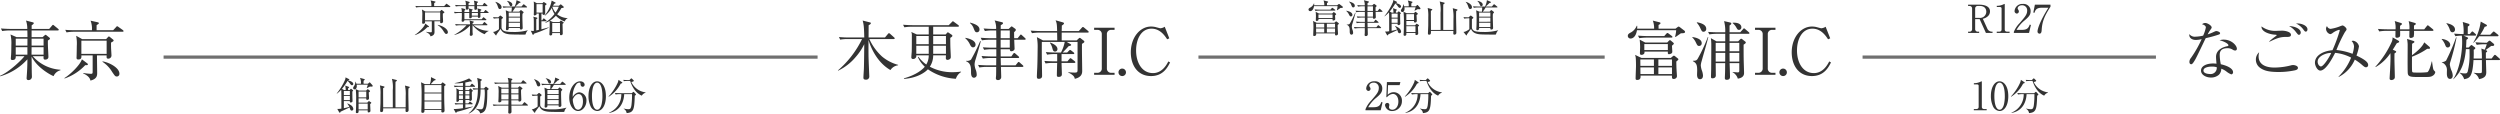 <svg xmlns="http://www.w3.org/2000/svg" width="775.46" height="35.244" viewBox="0 0 775.46 35.244">
  <g id="flow_car" transform="translate(-622.76 -460.788)">
    <path id="パス_9252" data-name="パス 9252" d="M14.28-5.78c-.04.64-.06,1.06.48,1.06.44,0,1.02-.2,1.02-.84,0-.18-.1-2.32-.12-2.6-.06-1.48-.06-2.06-.04-2.5.52-.32.64-.4.64-.58a.44.44,0,0,0-.2-.32l-.9-.72a.47.47,0,0,0-.28-.14.48.48,0,0,0-.24.14l-.66.58H10.56v-2.06h8.12c.12,0,.3-.04.3-.22,0-.1-.06-.18-.2-.3l-1.22-1c-.14-.12-.26-.22-.36-.22s-.18.1-.32.26l-.86,1H10.58v-1.12c.18-.12.66-.44.66-.66,0-.16-.16-.24-.34-.28l-2.08-.54a7.515,7.515,0,0,1,.4,2.6H4.12c-.3,0-1.6-.02-3.08-.14l.4.8a13.454,13.454,0,0,1,2.36-.18H9.24c.02.5.04,1.6.04,2.06H5.88l-1.86-.82a12.1,12.1,0,0,1,.26,3.26c0,1.08-.02,2.16-.06,2.82,0,.2-.1,1.18-.1,1.4,0,.24.08.44.5.44.9,0,1.04-.5,1.04-1.18H8.34C7.94-5.12,3.78-.92.76.3L.82.46A18.056,18.056,0,0,0,9.26-4.82c0,2.34-.12,4.06-.22,5.44-.02.22-.02.38-.02.44a.49.49,0,0,0,.52.56A1.032,1.032,0,0,0,10.66.64c0-.1-.02-.58-.02-.68-.04-.8-.06-4.74-.08-5.64C12.3-2.1,16.76.2,17.38.4a3.18,3.18,0,0,1,2.14-1.82v-.16a12.488,12.488,0,0,1-8.6-4.2Zm-3.74-.48c0-.36.02-2,.02-2.32h3.72v2.32Zm-4.9,0V-8.58H9.26v2.32Zm3.64-4.96L9.26-9.06H5.64v-2.16Zm1.28,2.16v-2.16h3.72v2.16ZM36-10.68c0-.1-.04-.16-.24-.32l-.94-.76a.467.467,0,0,0-.28-.14.409.409,0,0,0-.26.16l-.6.66H26.24l-1.86-1.04a12.2,12.2,0,0,1,.2,3.2c0,.72-.04,2.58-.06,3.18,0,.1-.02.36-.02.44,0,.3.1.54.54.54,1.04,0,1-.7.96-1.26h3.5v4.76c0,.82,0,.94-.6.94a16.155,16.155,0,0,1-2.32-.26l-.02.14c.36.16,2.08.92,2.24,2.22C30.9,1.3,30.9.12,30.9-.6c0-.78-.06-4.56-.06-5.42h3c-.04.72-.04,1,.52,1a.981.981,0,0,0,.98-.94c0-.3-.1-1.84-.12-2.2-.02-.92-.02-1.42-.02-1.84C35.84-10.36,36-10.42,36-10.68ZM33.84-6.5H26v-4.1h7.84Zm5.24-7.06a.472.472,0,0,0-.2-.32l-1.38-.98a1.054,1.054,0,0,0-.42-.22c-.1,0-.14.08-.3.26l-.92.98H30.72c0-.84,0-.94.02-1.6.5-.28.68-.38.68-.6,0-.16-.2-.22-.34-.26l-2.22-.5a7.146,7.146,0,0,1,.42,2.96h-5.2c-.3,0-1.72,0-3.08-.12l.4.8a12.339,12.339,0,0,1,2.34-.2H38.78C38.9-13.36,39.08-13.38,39.08-13.56ZM37.8-.36c0-1.84-3.16-3.48-5.22-3.82l-.04.14A9.52,9.52,0,0,1,35.56-.88C36.4.34,36.5.52,37.04.52A.816.816,0,0,0,37.8-.36Zm-9.78-2.9a.376.376,0,0,0-.2-.3L26.16-4.82C25.62-3.04,22.54-.1,20.74,1l.06.14A16.029,16.029,0,0,0,27.2-3C27.82-2.98,28.02-3,28.02-3.26Z" transform="translate(622 484)" fill="#333"/>
    <path id="パス_9251" data-name="パス 9251" d="M-34.04-11.1c.12,0,.32-.02.32-.22,0-.14-.1-.22-.2-.3l-1.2-1.08c-.1-.08-.26-.22-.38-.22s-.24.16-.32.24l-.92,1.1h-5.08c0-.6.02-3.26.02-3.8.46-.26.68-.4.68-.64,0-.18-.16-.22-.26-.24l-2.28-.58c.3,1.08.44,1.82.5,5.26h-4.78c-1.02,0-2.06-.06-3.08-.14l.4.8a13.821,13.821,0,0,1,2.36-.18h4.42a30.346,30.346,0,0,1-7.48,9.72l.04.1a16.23,16.23,0,0,0,5.42-4.2,17.528,17.528,0,0,0,2.7-4.04c-.06,5.86-.08,6.52-.12,7.76-.02.42-.14,2.2-.14,2.58,0,.28,0,.68.76.68A.962.962,0,0,0-41.6.44c0-.1-.24-5.46-.24-6.5-.02-2.18,0-3.66,0-4.78.02.04,1.6,6.38,6.8,9.36a3.314,3.314,0,0,1,2.38-1.48V-3.1a12.937,12.937,0,0,1-4.96-2.56,16.592,16.592,0,0,1-3.96-5.44ZM-13.14-.86V-1a20.58,20.58,0,0,1-2.56.18,14.593,14.593,0,0,1-7.12-1.7,6.364,6.364,0,0,0,1.04-3.52h3.96c0,.18-.04.72-.04.82,0,.34.16.58.5.58a1.222,1.222,0,0,0,.9-.4.9.9,0,0,0,.14-.56c0-.4-.1-2.38-.12-2.82-.04-1.62-.04-2.5-.04-3.06.14-.08.66-.34.66-.64a.5.5,0,0,0-.2-.3l-.92-.62a.593.593,0,0,0-.3-.14c-.1,0-.18.1-.28.22l-.4.44h-3.86v-2.4h7.68c.12,0,.3-.04.3-.22a.43.43,0,0,0-.2-.3l-1.3-.96c-.14-.1-.28-.22-.38-.22-.08,0-.2.14-.32.26l-.96.96H-28.04c-.18,0-1.68-.02-3.08-.14l.4.8a14.193,14.193,0,0,1,2.36-.18h5.2v2.4h-3.7l-1.72-.78a2.633,2.633,0,0,1,.18,1.22c0,1.22,0,3.88-.04,4.98-.02.24-.12,1.38-.12,1.64a.48.48,0,0,0,.54.54.954.954,0,0,0,1-1.12h3.86a5.51,5.51,0,0,1-.76,2.84,10.627,10.627,0,0,1-2.44-2.4l-.16.1a8.739,8.739,0,0,0,2.14,2.98c-.7.88-2.72,2.58-6.48,3.6l.04.18c4.12-.3,6.52-2.02,7.4-2.98a16.78,16.78,0,0,0,8.68,2.94A3.792,3.792,0,0,1-13.14-.86ZM-17.82-9.5h-3.96v-2.54h3.96Zm0,2.98h-3.96v-2.5h3.96ZM-23.16-9.5h-3.86v-2.54h3.86Zm0,2.98h-3.86v-2.5h3.86ZM6.9-11.1a.4.4,0,0,0-.18-.3l-.94-.86c-.1-.1-.26-.24-.36-.24s-.22.16-.32.28l-.68.86H3.34c-.02-.64-.02-1.22-.02-1.88.38-.3.54-.56.54-.68a.56.56,0,0,0-.3-.44l-.72-.52a.731.731,0,0,0-.28-.14c-.08,0-.16.08-.24.14l-.68.64H-.84c0-.14.02-.9.02-1.16.56-.32.7-.42.7-.64,0-.16-.16-.24-.4-.3l-2.2-.54a5.965,5.965,0,0,1,.46,2.64h-.8c-1.02,0-2.06-.06-3.08-.14l.4.8a12.342,12.342,0,0,1,2.36-.18h1.14c.02.82.04,1.86.04,2.4H-3.98c-.34,0-1.5-.02-3.06-.14l.38.8a14.242,14.242,0,0,1,2.36-.18h2.1v2.46H-3.3c-1.36,0-2.58-.08-3.08-.12l.4.78a15.8,15.8,0,0,1,2.36-.18H-2.2V-5.7H-3.7c-.32,0-1.48-.02-3.08-.14l.4.8a13.821,13.821,0,0,1,2.36-.18h1.8l-.02,2.28H-4.8c-.34,0-1.48-.02-3.06-.14l.4.8a14.172,14.172,0,0,1,2.34-.18h2.88c0,.62,0,1.62-.02,2.42,0,.4-.08.9-.08,1.1a.547.547,0,0,0,.6.56A.945.945,0,0,0-.68.58c0-.48-.08-2.6-.08-3.04H5.88c.12,0,.32-.02.32-.22,0-.12-.12-.22-.2-.3l-.9-.8C4.98-3.88,4.84-4,4.74-4c-.12,0-.2.1-.32.24l-.66.82H-.78L-.84-5.22H4.58c.1,0,.3-.02.3-.22,0-.12-.12-.22-.2-.3l-.94-.82a.682.682,0,0,0-.38-.22c-.12,0-.22.12-.32.26l-.58.82H-.84L-.86-7.94H2c0,.3.06.64.48.64a1.444,1.444,0,0,0,.84-.38.893.893,0,0,0,.14-.62c0-.08-.1-2.36-.1-2.58H6.6C6.72-10.88,6.9-10.9,6.9-11.1Zm-4.92-.26H-.86l.02-2.4H1.98Zm0,2.94H-.86v-2.46H1.98Zm-9.4-5.68c0-1.28-1.88-1.82-2.92-2.1l-.04.14a3.664,3.664,0,0,1,1.2,1.78c.36.82.46,1.08.98,1.08A.792.792,0,0,0-7.42-14.1ZM-8.64-9.36c0-1.48-2.56-2.02-3.18-2.12l-.02.12A5.641,5.641,0,0,1-10.32-9.3c.22.4.46.78.9.78A.784.784,0,0,0-8.64-9.36Zm1.62-1.04-.18-.08a55.291,55.291,0,0,1-2.84,5.76,1.946,1.946,0,0,1-1.54.36v.14c1.54.62,1.54,1.98,1.54,3.5,0,.56.08,1.62.92,1.62a.874.874,0,0,0,.84-.98,4.581,4.581,0,0,0-.24-1.34,5.166,5.166,0,0,1-.42-1.8A5.388,5.388,0,0,1-8.6-4.86C-7.82-7.48-7.54-8.4-7.02-10.4Zm33.48-2.9a.525.525,0,0,0-.2-.32l-1.2-1c-.16-.12-.28-.22-.4-.22s-.2.1-.36.26l-.9,1H18.08c.02-.58.04-1.26.04-1.7.28-.18.68-.44.68-.68,0-.14-.12-.24-.44-.34l-2.18-.62c.4.88.44,1.4.48,3.34H11.54c-.18,0-1.68-.02-3.08-.14l.4.8a14.323,14.323,0,0,1,2.36-.18h5.44c.02.94.04,2.36.04,2.42H12.28l-1.9-1.02a16.554,16.554,0,0,1,.24,3.42c0,.12-.02,3.66-.12,6.04-.02.4-.12,2.38-.12,2.82,0,.4.14.66.54.66.22,0,1.08-.02,1.08-.88,0-.74-.08-4.44-.08-5.28-.02-2.7,0-4.92,0-5.28h7.1a11.872,11.872,0,0,1-1.16,3.28H16.24c-.34,0-1.74-.02-3.08-.14l.4.8a14.124,14.124,0,0,1,2.34-.18h.78v2.26h-.92c-.28,0-1.7-.02-3.06-.14l.38.8a14.242,14.242,0,0,1,2.36-.18h1.24c-.02.54-.1,3.2-.1,3.8,0,.3.08.54.52.54,1.04,0,1.04-.58,1.04-.94,0-.5-.1-2.86-.1-3.4h3.98c.2,0,.3-.08.3-.2a.467.467,0,0,0-.2-.32l-.92-.72c-.18-.14-.28-.22-.38-.22-.12,0-.2.08-.34.24l-.62.74H18.04V-6.44h3.64c.18,0,.3-.04.3-.2a.467.467,0,0,0-.2-.32l-.72-.56a.7.7,0,0,0-.38-.2c-.1,0-.22.1-.36.24l-.54.56h-1.4c.36-.34,1.46-1.52,1.86-1.98.48-.08.78-.18.78-.36,0-.12-.1-.22-.24-.3l-1.14-.64H23v8.64c0,.72-.14.86-.86.86a15.37,15.37,0,0,1-2-.12l-.02.14a4.448,4.448,0,0,1,1.5.92,1.631,1.631,0,0,1,.52,1c2.3-.54,2.3-1.86,2.3-2.54,0-1.18-.12-7-.06-8.32.34-.18.74-.44.74-.64a.549.549,0,0,0-.26-.38l-.8-.62c-.18-.14-.28-.2-.38-.2-.12,0-.2.06-.34.2l-.62.58H18.08V-13.1h8.08C26.34-13.1,26.46-13.16,26.46-13.3ZM16.76-8c0-1.02-1.34-1.68-2.26-2.02l-.08.1A4.914,4.914,0,0,1,15.2-8.2c.16.6.3.98.82.98A.736.736,0,0,0,16.76-8Zm17.72-6.6H28.14v.66h.94a1.289,1.289,0,0,1,1.44,1.38V-2.02A1.3,1.3,0,0,1,29.08-.64h-.94V0h6.34V-.64h-.96A1.283,1.283,0,0,1,32.1-2.02V-12.56a1.282,1.282,0,0,1,1.42-1.38h.96ZM36.86-1.94A1.148,1.148,0,0,0,35.7-.78,1.148,1.148,0,0,0,36.86.38,1.148,1.148,0,0,0,38.02-.78,1.174,1.174,0,0,0,36.86-1.94Zm14.6-9.38-1.42-3.6a2.864,2.864,0,0,1-1.34.48c-.12,0-1.06-.26-1.22-.3a5.865,5.865,0,0,0-1.68-.24c-3.38,0-6.28,3.32-6.28,8,0,3.94,2.06,7.36,6.28,7.36,3.72,0,5.12-2.68,5.9-4.22l-.54-.32C50.64-3.14,49.24-.54,46.4-.54c-3.36,0-5.24-3.16-5.24-7.04,0-3.48,1.58-6.74,4.78-6.74,2.68,0,4.12,2.18,4.86,3.3Z" transform="translate(934 484)" fill="#333"/>
    <path id="パス_9250" data-name="パス 9250" d="M-15.64-4.8a.342.342,0,0,0-.14-.26l-.8-.64c-.22-.18-.34-.24-.44-.24s-.2.06-.4.22l-.56.48h-9.1l-2-.96a3.539,3.539,0,0,1,.22.88c.08,1.04.08,2.02.08,2.56S-28.9.48-28.9,1.1c0,.36.1.48.52.48,1.14,0,1.04-.98,1-1.34h9.76c-.02.68-.02,1.04.54,1.04a1.069,1.069,0,0,0,.8-.34.832.832,0,0,0,.2-.62c0-.08-.1-1.52-.14-2.28-.02-.26-.04-1.74-.06-2.14a4.591,4.591,0,0,1,.44-.4C-15.7-4.62-15.64-4.7-15.64-4.8Zm-1.98,2.02h-4.22V-4.76h4.22Zm0,2.54h-4.22V-2.3h4.22Zm-5.6-2.54h-4.2l-.02-1.98h4.22Zm0,2.54H-27.4l-.02-2.06h4.2Zm6.18-9.44c0-.12-.1-.22-.2-.32l-.66-.56c-.16-.14-.26-.2-.36-.2-.08,0-.18.06-.34.22l-.5.52h-6.82l-1.72-.9a19.038,19.038,0,0,1,.14,2.4c0,.24-.06,1.48-.06,1.76s.04.56.46.56a1.042,1.042,0,0,0,.84-.36.864.864,0,0,0,.1-.64h7.26c-.02.56-.02.8.36.8a1.706,1.706,0,0,0,.78-.26c.16-.1.24-.24.24-.6,0-.26-.1-1.5-.1-1.78C-17.22-9.38-17.04-9.54-17.04-9.68Zm-1.86,2h-7.3V-9.54h7.3Zm5.34-5.66a.611.611,0,0,0-.26-.4l-1.3-1c-.2-.14-.3-.22-.42-.22s-.22.06-.4.2l-.58.44h-5.26v-1.14c.42-.24.6-.38.6-.56,0-.16-.14-.24-.32-.28l-2.06-.52a6.738,6.738,0,0,1,.4,2.5h-5.26a6.466,6.466,0,0,0,.02-.88h-.16a4.151,4.151,0,0,1-1.64,1.96c-.74.4-1.12.6-1.12,1.2a.833.833,0,0,0,.88.78c.14,0,1.54,0,1.96-2.58h12.16a9.106,9.106,0,0,1-.34,2l.16.1c.24-.16,1.4-.98,1.66-1.16C-13.86-12.88-13.56-13-13.56-13.34Zm-3.92,1.6a.387.387,0,0,0-.2-.32l-.96-.72a.817.817,0,0,0-.4-.2c-.1,0-.22.1-.34.24l-.64.72H-25.1c-.28,0-1.7-.02-3.06-.14l.4.8a13.887,13.887,0,0,1,2.34-.18h7.64C-17.58-11.54-17.48-11.6-17.48-11.74ZM.24-13.2v-2.1c.52-.36.54-.5.54-.6,0-.14-.04-.26-.46-.36l-1.78-.4A11.649,11.649,0,0,1-1.1-13.2H-3.34c-.08,0-1.56,0-3.08-.12l.4.78a14.124,14.124,0,0,1,2.34-.18H-1.1v2.32H-3.84l-1.72-.98a14.352,14.352,0,0,1,.14,2.12c0,.08-.02,5.8-.04,7.36,0,.34-.06,2.06-.06,2.46,0,.3.04.52.44.52.14,0,1.06,0,1.06-.9,0-.46-.04-3.24-.04-3.8h2.94C-1.14-1.24-1.14-.98-1.18-.1c0,.14-.04.92-.04,1.08,0,.18,0,.56.58.56C.38,1.54.38.88.38.54c0-.6-.1-3.5-.12-4.16h3v2.28c0,.42-.08.58-.48.58-.24,0-1.12-.08-1.58-.12L1.18-.8A3.3,3.3,0,0,1,2.8,1.18C3.4,1.1,4.74.8,4.74-.54c0-.64-.12-3.8-.12-4.52-.02-1.2-.02-1.42-.02-4.3.36-.24.68-.44.68-.66a.467.467,0,0,0-.2-.32l-.92-.72a.515.515,0,0,0-.32-.14c-.12,0-.22.1-.34.22l-.58.58H.24v-2.32H6.1c.14,0,.3-.02.3-.2,0-.14-.08-.2-.2-.32L5.08-14.2c-.1-.08-.22-.22-.36-.22-.12,0-.2.16-.3.26l-.86.96ZM3.26-9.92V-7.3H.24V-9.92Zm0,3.1V-4.1h-3c0-.64-.02-.84-.02-2.72ZM-4.06-4.1V-6.82H-1.1c0,.44,0,2.54-.02,2.72Zm0-3.2V-9.92H-1.1V-7.3Zm-5.88-8.88a6.114,6.114,0,0,1,1.1,1.68c.44.92.56,1.14,1.02,1.14A.846.846,0,0,0-7-14.3c0-1.48-2.26-1.9-2.86-2Zm-1.4,4.56a3.764,3.764,0,0,1,.38.4,5.259,5.259,0,0,1,.74,1.16c.4.82.52,1.1,1,1.1a.8.8,0,0,0,.82-.88c0-1.32-2-1.78-2.92-1.88ZM1.2-16.04a4.6,4.6,0,0,1,1.06,1.22c.38.68.5.88.9.88a.751.751,0,0,0,.74-.84c0-.8-.84-1.5-2.68-1.38Zm-7.7,4.32A48.332,48.332,0,0,1-9.66-4.96c-.34.52-.62.6-1.46.6v.14c1.18.58,1.32,1.36,1.32,2.94,0,.16-.04.98-.04,1.16,0,.32,0,1.48.92,1.48.6,0,.92-.46.92-1.12a5.207,5.207,0,0,0-.38-1.68,6.185,6.185,0,0,1-.3-1.5A5.459,5.459,0,0,1-8.4-4.3c.54-2.06,1.56-5.32,2.04-7.4ZM14.48-14.6H8.14v.66h.94a1.289,1.289,0,0,1,1.44,1.38V-2.02A1.3,1.3,0,0,1,9.08-.64H8.14V0h6.34V-.64h-.96A1.283,1.283,0,0,1,12.1-2.02V-12.56a1.282,1.282,0,0,1,1.42-1.38h.96ZM16.86-1.94A1.148,1.148,0,0,0,15.7-.78,1.148,1.148,0,0,0,16.86.38,1.148,1.148,0,0,0,18.02-.78,1.174,1.174,0,0,0,16.86-1.94Zm14.6-9.38-1.42-3.6a2.864,2.864,0,0,1-1.34.48c-.12,0-1.06-.26-1.22-.3a5.865,5.865,0,0,0-1.68-.24c-3.38,0-6.28,3.32-6.28,8,0,3.94,2.06,7.36,6.28,7.36,3.72,0,5.12-2.68,5.9-4.22l-.54-.32C30.64-3.14,29.24-.54,26.4-.54c-3.36,0-5.24-3.16-5.24-7.04,0-3.48,1.58-6.74,4.78-6.74,2.68,0,4.12,2.18,4.86,3.3Z" transform="translate(1159 484)" fill="#333"/>
    <path id="パス_9249" data-name="パス 9249" d="M-87.6-12.92c0-.38-.88-.66-1.14-.66-.24,0-.34.06-1.22.46-.42.2-1.1.44-1.5.58a9.574,9.574,0,0,1,.74-1.26c.5-.72.5-.72.5-.92,0-.52-1.22-1.36-2-1.36a1.393,1.393,0,0,0-.98.4c1.06.28,1.18.76,1.18.98a10.758,10.758,0,0,1-.84,2.54,11.12,11.12,0,0,1-2.34.32,2.1,2.1,0,0,1-1.94-.8c-.16,1.2.84,1.82,2.02,1.82a7.528,7.528,0,0,0,1.8-.26,34.387,34.387,0,0,1-3.32,5.84,1.955,1.955,0,0,0-.48,1.2c0,.68.42.76.56.76.4,0,.82-.74,1.28-1.52.52-.9,2.7-5.54,3.22-6.58a36.478,36.478,0,0,0,4.14-1.14A.475.475,0,0,0-87.6-12.92Zm5.2,4.8c0-.94-1.6-2.8-4.08-2.8a3.782,3.782,0,0,0-1.28.2c2.02.52,2.74,1.26,2.74,1.52,0,.24-.18.28-.34.32-1.38.26-3.5,1.12-3.5,3.32,0,.46.08,1.4.14,2.1-.3-.02-.6-.06-1.04-.06-1.94,0-3.76.72-3.76,2.22,0,1.24,1.44,2.14,3.1,2.14A3.657,3.657,0,0,0-88,0a2.577,2.577,0,0,0,.76-1.9,5.529,5.529,0,0,1,1.56.84,5.962,5.962,0,0,0,1.54.92.621.621,0,0,0,.56-.66c0-1.3-2.2-2.14-3.8-2.48a15.363,15.363,0,0,1-.34-2.9c0-.94.3-2.08,2.4-2.08a2.872,2.872,0,0,1,1.7.5,1.4,1.4,0,0,0,.7.22A.512.512,0,0,0-82.4-8.12Zm-6.24,5.76A1.906,1.906,0,0,1-90.8-.26c-.68,0-1.96-.22-1.96-1.06,0-1.08,1.86-1.24,2.62-1.24A4.771,4.771,0,0,1-88.64-2.36ZM-60.5-14.1c0-1.18-1.96-1.98-3.56-1.82a5.656,5.656,0,0,1,2.1,1.62c.62.82.68.9.94.9C-60.7-13.4-60.5-13.74-60.5-14.1Zm-2.08.98c0-.92-1.3-1.88-3.64-2.02a6.393,6.393,0,0,1,2.2,1.94c.62.76.62.78.9.78C-62.76-12.42-62.58-12.84-62.58-13.12Zm-3.04.72c0-1-1.96-1.3-2.72-1.3-.22,0-1.26.04-1.5.04a7.14,7.14,0,0,1-4.92-1.36c-.1,1.76,2.76,2.52,4.38,2.58.22,0,.36.08.36.16a6.961,6.961,0,0,1-.72.58,16.14,16.14,0,0,0-1.62,1.34l.04.12c3.04-1.52,3.98-1.52,5.56-1.52C-66.36-11.76-65.62-11.78-65.62-12.4Zm2.16,10.24c0-.7-1.16-.88-1.52-.88a2.7,2.7,0,0,0-.7.12,20.887,20.887,0,0,1-5.04.66c-.86,0-4.94,0-4.94-3.5A4.674,4.674,0,0,1-75.48-7,2.982,2.982,0,0,0-76.5-4.68a3.079,3.079,0,0,0,1.3,2.5c1.06.78,2.46,1.3,5.68,1.3a24.316,24.316,0,0,0,5.14-.52C-63.8-1.54-63.46-1.74-63.46-2.16Zm21.78-.94c0-1.08-1.98-2.08-3.62-2.88a14.757,14.757,0,0,0,.78-2.88,2.222,2.222,0,0,0-1.8-1.72,1.393,1.393,0,0,0-.5.1,2.5,2.5,0,0,1,.76,1.68,9.273,9.273,0,0,1-.46,2.28,19.562,19.562,0,0,0-5-1.18,43.008,43.008,0,0,1,2.64-5.56c.46-.62.5-.66.5-.88,0-.46-.9-1.18-1.26-1.18a7.205,7.205,0,0,0-.9.32,13.414,13.414,0,0,1-2.76.74,1.245,1.245,0,0,1-1.14-.86,1.324,1.324,0,0,0-.3.84,1.758,1.758,0,0,0,1.3,1.66,1.52,1.52,0,0,0,.72-.34,5.97,5.97,0,0,1,2.02-1,.2.2,0,0,1,.22.2,47.867,47.867,0,0,1-2.26,6.12c-2.58.2-5.44,1.46-5.44,3.9,0,.82.7,2.42,1.66,2.42,1.82,0,3.94-4.22,4.6-5.5a13.794,13.794,0,0,1,4.96,1.48A17.592,17.592,0,0,1-50.88.58l.06.08a10.763,10.763,0,0,0,5-5.38,16.066,16.066,0,0,1,2.38,1.76c.56.48.82.62,1.08.62A.679.679,0,0,0-41.68-3.1ZM-53.14-6.78c-.58,1.38-2.4,4.18-3.18,4.18-.44,0-1.02-.62-1.02-1.5C-57.34-5.94-54.32-6.9-53.14-6.78Zm31.72-7.06c0-.14-.12-.24-.2-.32l-1.2-.98c-.22-.18-.28-.22-.36-.22-.12,0-.18.1-.32.26l-.78.98h-3.18V-15.3c.5-.26.56-.36.56-.5,0-.22-.18-.26-.36-.32l-1.86-.54a7.32,7.32,0,0,1,.24,2.54h-2.9V-15.2c.52-.38.58-.42.58-.6s-.2-.24-.36-.3l-1.88-.58a7.064,7.064,0,0,1,.26,2.56h-2.38c-.38,0-1.76-.02-3.08-.12l.4.78a14.193,14.193,0,0,1,2.36-.18h2.68c0,.96-.02,1.38-.02,1.66,0,.2,0,.48.52.48a1.289,1.289,0,0,0,.82-.34c.14-.2.14-.36.12-1.8h2.88c0,.32-.04,1.74-.02,1.84a.4.4,0,0,0,.42.36,1.424,1.424,0,0,0,.92-.36,6.626,6.626,0,0,0,.1-1.84h5.72C-21.6-13.64-21.42-13.66-21.42-13.84ZM-20.86-.8a.317.317,0,0,0-.1-.24c-.04-.06-.34-.36-.38-.44-.16-.24-.24-.6-.52-2.66h-.1c-.18.8-.72,2.98-1.36,3.32a21.727,21.727,0,0,1-2.9.12c-1.68,0-1.74,0-1.82-.42s-.04-3.92-.04-4.5a21.99,21.99,0,0,0,4.72-2.46c.68.02.86.04.86-.24a.468.468,0,0,0-.16-.36l-1.62-1.4c-.42,1.04-1.58,2.38-3.8,4,0-.5.02-3,.04-3.56.68-.4.7-.42.7-.58,0-.18-.1-.24-.44-.34l-1.84-.58a10.487,10.487,0,0,1,.2,1.8c0,.3-.02,4.38-.02,5.2,0,.66,0,3.26.06,3.72.16,1.1,1.1,1.1,4.16,1.1,2.58,0,2.96,0,3.6-.42A1.569,1.569,0,0,0-20.86-.8Zm-11.2-9.5c0-.12-.1-.22-.32-.34l-1.72-.98a3.29,3.29,0,0,1-.26,1.38A29.331,29.331,0,0,1-39.44-2.5l.08.1a13.687,13.687,0,0,0,4.58-4.32c.04.72.04.88.04,1.36,0,1.3-.1,3.12-.14,4.04-.02.24-.14,2.34-.14,2.36,0,.22,0,.58.6.58.14,0,1.02-.1,1.02-.92,0-.86-.12-4.64-.12-5.42,0-.82,0-1.34.02-1.92.46-.32.52-.36.52-.5,0-.16-.14-.24-.36-.34l-.7-.32c.4-.6.74-1.18,1.24-2C-32.14-10.06-32.06-10.08-32.06-10.3Zm19.98-1.86H-8.5c.14,0,.3-.04.3-.22,0-.12-.08-.2-.18-.3L-9-13.24c-.14-.12-.24-.22-.36-.22-.1,0-.22.14-.32.26l-.46.56h-.64c0-1.7,0-1.88.02-2.38.3-.1.52-.28.52-.52,0-.12-.18-.26-.34-.32l-1.76-.54a14.18,14.18,0,0,1,.26,3.76c-.1,0-1.52-.02-2.94-.14l.4.8a12.089,12.089,0,0,1,2-.18,17.7,17.7,0,0,1,.1,2.02c0,3.98-1.08,9.02-2.78,11.46l.04.06c2.42-2.24,3.56-5.08,3.9-9.36h1.12c.02.34.02.94.02,1.34A21.938,21.938,0,0,1-10.8-1c-.2.54-.46.56-.88.56A5.416,5.416,0,0,1-13.3-.68l-.02.08A3.642,3.642,0,0,1-11.9,1.36C-10.26,1.02-9.32.82-9-4.58h2.6c0,.56.04,3.52-.02,3.78s-.4.28-.82.28A16.628,16.628,0,0,1-8.9-.64v.1A2.94,2.94,0,0,1-7.28,1.34C-5.14.94-5.04-.02-5.04-.9c0-.28-.1-3.24-.1-3.68h4.06c.12,0,.3-.02.3-.22a.43.43,0,0,0-.2-.3L-2-6a.658.658,0,0,0-.36-.2c-.1,0-.24.14-.32.24l-.7.9H-5.16V-6.88c.3-.22.4-.3.4-.46,0-.12-.18-.24-.52-.34.6-.42,1.4-.98,1.76-1.28.48.02.94.02.94-.36a.389.389,0,0,0-.16-.32l-.94-.78a.7.7,0,0,0-.34-.18.585.585,0,0,0-.32.18l-.5.46h-.48c-.6,0-1.84-.04-3.08-.14l.4.8a13.887,13.887,0,0,1,2.34-.18h.78a12.464,12.464,0,0,1-.66,1.7l-1.02-.38a19.557,19.557,0,0,1,.16,3.1H-8.96c.04-.88.06-1.64.02-2.7.3-.18.5-.34.5-.5,0-.12-.04-.2-.22-.32l-.62-.46a.685.685,0,0,0-.34-.2.474.474,0,0,0-.3.18l-.6.6h-.8c.04-.54.08-1.2.12-2.4.38-.26.52-.38.52-.52,0-.16-.16-.22-.32-.3Zm5.16-.28a15.473,15.473,0,0,0,1.4-2.48c.4-.04.68-.16.68-.38,0-.1-.04-.18-.18-.26l-1.74-.96A16.2,16.2,0,0,1-9.08-10l.08.06a14.75,14.75,0,0,0,1.76-2.02h5.7c.14,0,.3-.04.3-.22a.43.43,0,0,0-.2-.3l-.94-.76c-.1-.08-.24-.2-.34-.2s-.22.12-.34.24l-.74.76Zm-10.5-3.52a5.692,5.692,0,0,1,.98,1.68c.26.74.4,1.08.94,1.08a.787.787,0,0,0,.76-.86c0-1.38-1.96-1.82-2.64-1.98Zm-1.46,4.9a5.813,5.813,0,0,1,1,1.54c.26.68.4,1.04.9,1.04a.8.8,0,0,0,.76-.8c0-1.26-1.82-1.82-2.64-1.86Zm4.48-.56a60.367,60.367,0,0,1-3.1,7.2,2.01,2.01,0,0,1-1.32.46v.1A2.5,2.5,0,0,1-17.24-1.4c0,.12-.02.76-.02.92,0,.42,0,1.74.98,1.74.42,0,.84-.28.84-1.06a4.455,4.455,0,0,0-.46-1.68,7.831,7.831,0,0,1-.44-1.7,3.036,3.036,0,0,1,.12-.72,65.207,65.207,0,0,0,1.96-7.7Z" transform="translate(1399 484)" fill="#333"/>
    <path id="パス_9248" data-name="パス 9248" d="M-12.762-8.76v.4h.372a.774.774,0,0,1,.864.828v6.324a.779.779,0,0,1-.864.828h-.372V0h3.42V-.384h-.384a.776.776,0,0,1-.852-.828V-4.284h1.392L-7.242,0H-5.19V-.384h-.2a1.556,1.556,0,0,1-1.44-1.008l-1.368-3a3.361,3.361,0,0,0,1.428-.672,2.024,2.024,0,0,0,.792-1.608c0-1.668-1.836-2.088-3.312-2.088Zm2.184,1.224a.77.77,0,0,1,.852-.828h.588c1.572,0,2.016.972,2.016,1.8a1.941,1.941,0,0,1-2.172,1.9h-1.284ZM-3.882,0H.1V-.384h-.66c-.588,0-.84-.216-.84-.732v-7.7c0-.1-.024-.168-.132-.168-.048,0-.084.024-.168.072a4.622,4.622,0,0,1-1.956.5H-3.87v.372h.912c.228,0,.576.06.576.432v6.492c0,.492-.216.732-.84.732h-.66Zm10.6-2.46-.36-.132C5.994-1.6,5.6-.948,3.918-.948H2.262A10.417,10.417,0,0,1,4.854-3.96c1.08-.924,1.776-1.584,1.776-2.8a2.19,2.19,0,0,0-2.4-2.232A2.4,2.4,0,0,0,1.65-6.84.758.758,0,0,0,2.334-6a.666.666,0,0,0,.648-.672,1.034,1.034,0,0,0-.252-.6.663.663,0,0,1-.12-.372c0-.432.5-.936,1.344-.936a1.542,1.542,0,0,1,1.6,1.644c0,1.2-.6,1.884-2.364,3.924A8.128,8.128,0,0,0,1.422-.324V0H6.138ZM7.95-8.76,7.458-6.324l.36.084c.264-.768.528-1.572,2.268-1.572h2.052C9.606-3.8,8.766-1.284,8.766-.432a.634.634,0,0,0,.612.66c.612,0,.648-.756.672-1.068.156-2.676.828-4.344,2.736-7.284V-8.76Z" transform="translate(1246 471)" fill="#333"/>
    <path id="パス_9247" data-name="パス 9247" d="M-19.944-2.88a.205.205,0,0,0-.084-.156l-.48-.384c-.132-.108-.2-.144-.264-.144s-.12.036-.24.132l-.336.288h-5.46l-1.2-.576a2.123,2.123,0,0,1,.132.528c.048.624.048,1.212.048,1.536S-27.9.288-27.9.66c0,.216.06.288.312.288.684,0,.624-.588.6-.8h5.856c-.012.408-.012.624.324.624a.642.642,0,0,0,.48-.2.5.5,0,0,0,.12-.372c0-.048-.06-.912-.084-1.368-.012-.156-.024-1.044-.036-1.284a2.755,2.755,0,0,1,.264-.24C-19.98-2.772-19.944-2.82-19.944-2.88Zm-1.188,1.212h-2.532V-2.856h2.532Zm0,1.524h-2.532V-1.38h2.532Zm-3.36-1.524h-2.52l-.012-1.188h2.532Zm0,1.524H-27l-.012-1.236h2.52Zm3.708-5.664c0-.072-.06-.132-.12-.192l-.4-.336c-.1-.084-.156-.12-.216-.12s-.108.036-.2.132l-.3.312h-4.092l-1.032-.54a11.422,11.422,0,0,1,.084,1.44c0,.144-.036.888-.036,1.056s.024.336.276.336a.625.625,0,0,0,.5-.216.519.519,0,0,0,.06-.384H-21.9c-.012.336-.012.48.216.48A1.023,1.023,0,0,0-21.216-4c.1-.06.144-.144.144-.36,0-.156-.06-.9-.06-1.068C-20.892-5.628-20.784-5.724-20.784-5.808Zm-1.116,1.2h-4.38V-5.724h4.38ZM-18.7-8a.366.366,0,0,0-.156-.24l-.78-.6c-.12-.084-.18-.132-.252-.132s-.132.036-.24.12l-.348.264h-3.156v-.684c.252-.144.36-.228.36-.336s-.084-.144-.192-.168l-1.236-.312a4.043,4.043,0,0,1,.24,1.5h-3.156A3.879,3.879,0,0,0-27.6-9.12h-.1a2.49,2.49,0,0,1-.984,1.176c-.444.24-.672.36-.672.72a.5.5,0,0,0,.528.468c.084,0,.924,0,1.176-1.548h7.3a5.464,5.464,0,0,1-.2,1.2l.1.06c.144-.1.84-.588,1-.7C-18.876-7.728-18.7-7.8-18.7-8Zm-2.352.96a.232.232,0,0,0-.12-.192l-.576-.432a.49.49,0,0,0-.24-.12c-.06,0-.132.06-.2.144l-.384.432H-25.62c-.168,0-1.02-.012-1.836-.084l.24.48a8.332,8.332,0,0,1,1.4-.108h4.584C-21.108-6.924-21.048-6.96-21.048-7.044ZM-6.42-6.66a.242.242,0,0,0-.108-.18l-.564-.516c-.06-.06-.156-.144-.216-.144s-.132.1-.192.168l-.408.516h-.648c-.012-.384-.012-.732-.012-1.128.228-.18.324-.336.324-.408a.336.336,0,0,0-.18-.264l-.432-.312a.438.438,0,0,0-.168-.084c-.048,0-.1.048-.144.084l-.408.384h-1.488c0-.084.012-.54.012-.7.336-.192.42-.252.42-.384,0-.1-.1-.144-.24-.18l-1.32-.324a3.579,3.579,0,0,1,.276,1.584h-.48c-.612,0-1.236-.036-1.848-.084l.24.48a7.405,7.405,0,0,1,1.416-.108h.684c.012.492.024,1.116.024,1.44h-1.068c-.2,0-.9-.012-1.836-.084l.228.48a8.545,8.545,0,0,1,1.416-.108h1.26v1.476h-.66c-.816,0-1.548-.048-1.848-.072l.24.468a9.482,9.482,0,0,1,1.416-.108h.852V-3.42h-.9c-.192,0-.888-.012-1.848-.084l.24.48a8.293,8.293,0,0,1,1.416-.108h1.08L-11.9-1.764H-13.44c-.2,0-.888-.012-1.836-.084l.24.48a8.5,8.5,0,0,1,1.4-.108H-11.9c0,.372,0,.972-.012,1.452,0,.24-.048.54-.048.66a.328.328,0,0,0,.36.336.567.567,0,0,0,.636-.624c0-.288-.048-1.56-.048-1.824h3.984c.072,0,.192-.012.192-.132,0-.072-.072-.132-.12-.18l-.54-.48c-.072-.06-.156-.132-.216-.132s-.12.06-.192.144l-.4.492h-2.724l-.036-1.368h3.252c.06,0,.18-.012.18-.132,0-.072-.072-.132-.12-.18l-.564-.492a.409.409,0,0,0-.228-.132c-.072,0-.132.072-.192.156l-.348.492h-1.98l-.012-1.344H-9.36c0,.18.036.384.288.384a.866.866,0,0,0,.5-.228.536.536,0,0,0,.084-.372c0-.048-.06-1.416-.06-1.548H-6.6C-6.528-6.528-6.42-6.54-6.42-6.66Zm-2.952-.156h-1.7l.012-1.44h1.692Zm0,1.764h-1.7V-6.528h1.7Zm-5.64-3.408c0-.768-1.128-1.092-1.752-1.26l-.024.084a2.2,2.2,0,0,1,.72,1.068c.216.492.276.648.588.648A.475.475,0,0,0-15.012-8.46Zm-.732,2.844c0-.888-1.536-1.212-1.908-1.272l-.012.072a3.385,3.385,0,0,1,.912,1.236c.132.24.276.468.54.468A.471.471,0,0,0-15.744-5.616Zm.972-.624-.108-.048a33.175,33.175,0,0,1-1.7,3.456,1.168,1.168,0,0,1-.924.216v.084c.924.372.924,1.188.924,2.1,0,.336.048.972.552.972a.524.524,0,0,0,.5-.588,2.749,2.749,0,0,0-.144-.8,3.1,3.1,0,0,1-.252-1.08,3.233,3.233,0,0,1,.2-.984C-15.252-4.488-15.084-5.04-14.772-6.24Zm19.7,3.924c0-.072-.084-.144-.156-.192l-.312-.2c-.1-.06-.192-.144-.264-.144s-.156.108-.228.18l-.3.312H.984V-3.708H3.36c-.012.18-.036.48.312.48.552,0,.552-.4.552-.636,0-.168-.072-1.452-.084-1.68.252-.156.4-.264.4-.384a.264.264,0,0,0-.12-.192l-.372-.3c-.084-.06-.168-.132-.216-.132s-.12.072-.228.168l-.3.276H1.1L.1-6.576A23.262,23.262,0,0,1,.228-3.36c0,1.236,0,2.472-.084,3.708,0,.072-.012.144-.012.2A.3.3,0,0,0,.468.888c.564,0,.54-.444.516-.864H3.816C3.8.552,3.8.66,4.1.66c.06,0,.564-.036.564-.5,0-.3-.084-1.776-.084-2.1C4.788-2.1,4.932-2.232,4.932-2.316Zm.432-5.268a.523.523,0,0,0-.084-.2L4.644-8.5c-.1-.1-.144-.168-.228-.168-.06,0-.12.06-.228.156l-.3.264H2.544a4.715,4.715,0,0,1,.012-.924c.168-.144.348-.3.348-.372,0-.12-.132-.156-.192-.168l-1.284-.348a3.712,3.712,0,0,1,.288,1.812H.3C.264-8.352.108-8.808.1-8.856H0A2.471,2.471,0,0,1-.348-7.632c-.228.324-.348.48-.348.72a.423.423,0,0,0,.468.42c.528,0,.66-.66.66-1.032a2.4,2.4,0,0,0-.048-.432h3.48c-.048.144-.252.792-.348,1.008l.072.072c.312-.168.792-.444.936-.492.084,0,.48.024.564.024A.244.244,0,0,0,5.364-7.584ZM3.372-4H.984V-5.82H3.372ZM3.816-.264H.984V-2.076H3.816ZM-.648-.456A1.617,1.617,0,0,0-1.4-1.584a5.692,5.692,0,0,0-1.068-.552l-.048.1a3.02,3.02,0,0,1,.624.972,17.315,17.315,0,0,1-1.692.42V-2.856h1.86c-.012.216-.024.432.252.432s.588-.132.588-.456c0-.06-.048-1.02-.048-1.212-.012-1.44-.012-1.6-.024-1.716.156-.132.252-.228.252-.3s-.06-.12-.12-.168l-.348-.288c-.06-.048-.132-.12-.2-.12-.048,0-.1.06-.192.156l-.252.252h-.444V-6.84c.228-.144.3-.2.3-.288,0-.108-.12-.156-.168-.168l-1.02-.384A9.64,9.64,0,0,1-3-6.276h-.516l-.648-.372A16.791,16.791,0,0,0-2.448-9.12a3.169,3.169,0,0,1,.648.672c.42.576.48.672.768.672A.391.391,0,0,0-.66-8.184c0-.5-.8-.96-1.716-1.056.264-.072.492-.132.492-.276,0-.072-.048-.12-.132-.168l-1.044-.528a2.307,2.307,0,0,1-.156.78A18.97,18.97,0,0,1-5.8-5.2l.036.06A10.606,10.606,0,0,0-4.392-6.384c.048.66.048,1.932.048,2.544V-.516a5.73,5.73,0,0,1-1.272.084l.552.984c.024.036.108.2.216.2.132,0,.18-.108.24-.312C-4.212.252-2.244-.648-1.824-.9c.06.144.084.228.192.528.072.216.192.468.516.468A.492.492,0,0,0-.648-.456ZM-1.716-4.728H-3.588v-1.26h1.872Zm0,1.584H-3.588v-1.3h1.872Zm18.552-4c0-.12-.084-.156-.228-.192l-1.236-.336a12.648,12.648,0,0,1,.228,3.2c0,.5-.012,2.988-.012,3.552H12.432c0-.588-.024-7.332.012-7.92.336-.216.42-.264.42-.408,0-.108-.1-.144-.192-.168l-1.344-.336a10.145,10.145,0,0,1,.264,3.468c0,.012.012,5.364.012,5.364H8.616c0-.744-.024-4.392-.024-5.22,0-.288,0-.492.012-.732.372-.2.42-.228.42-.36s-.132-.156-.252-.192L7.6-7.728a12.028,12.028,0,0,1,.192,2.8c0,.852-.012,2.136-.012,2.556,0,.4-.1,2.136-.1,2.484,0,.132,0,.432.36.432.588,0,.588-.384.576-1.164h6.96c0,.1-.024.564-.024.672,0,.192,0,.48.336.48A.571.571,0,0,0,16.5-.06c0-.708-.084-4.188-.084-4.968,0-.96.012-1.32.036-1.74C16.788-6.984,16.836-7.008,16.836-7.14Zm12.408-.876a.272.272,0,0,0-.12-.18l-.684-.552a.4.4,0,0,0-.24-.132c-.06,0-.12.048-.216.156l-.456.54h-1.92c.66-.6.792-.72,1.152-1.08.408-.1.468-.156.468-.24s-.036-.132-.156-.18l-1.1-.48a5.558,5.558,0,0,1-.588,1.98H23.52c-.624,0-1.236-.024-1.848-.072l.24.48a7.743,7.743,0,0,1,1.416-.12h1.2c-.012.168-.012.288-.1,1.308h-.768L22.632-7.02a15.452,15.452,0,0,1,.144,2.676c0,.888-.012,1.62-.036,2.256,0,.144-.048.768-.048.9a.315.315,0,0,0,.324.348.591.591,0,0,0,.444-.216c.12-.156.108-.228.1-.492h3.48c0,.036-.012.2-.012.24,0,.264.3.264.312.264a.5.5,0,0,0,.552-.564c0-.084-.012-.468-.024-.54C27.84-3.264,27.8-4.3,27.8-5.076c0-.216,0-.456.036-.876.252-.24.336-.312.336-.42a.3.3,0,0,0-.144-.216l-.468-.372a.421.421,0,0,0-.228-.12c-.06,0-.1.036-.192.132l-.324.36h-2.1c.384-.528.6-.852.876-1.308h3.468C29.172-7.9,29.244-7.92,29.244-8.016Zm-2.2,4.56H23.556v-1.3h3.492Zm0-1.584H23.556V-6.3h3.492Zm0,3.2H23.556V-3.168h3.492ZM24.672-8.784c0-.672-.972-1.056-1.62-1.152l-.024.06a2.489,2.489,0,0,1,.66.9c.24.552.288.672.564.672A.432.432,0,0,0,24.672-8.784Zm-3.336.8c0-.792-1.068-1.464-1.92-1.656l-.036.024a3.418,3.418,0,0,1,.768,1.344c.216.624.3.864.684.864A.526.526,0,0,0,21.336-7.98ZM29.46-.768l-.024-.048a15.591,15.591,0,0,1-4.6.516A11.275,11.275,0,0,1,22.7-.444c-1.368-.228-1.38-1.188-1.38-1.224V-4.044a1.8,1.8,0,0,1,.024-.24c.084-.072.276-.216.324-.264a.225.225,0,0,0,.1-.168.225.225,0,0,0-.1-.168l-.48-.384c-.108-.084-.156-.108-.216-.108a.326.326,0,0,0-.216.108l-.456.432c-.684-.012-1.02-.024-1.6-.072l.24.48a9.083,9.083,0,0,1,1.584-.108v3.384a6.41,6.41,0,0,1-1.1.66,1.759,1.759,0,0,1-.72.18l.744.936c.048.06.12.144.192.144.1,0,.12-.132.156-.324.42-.564.948-1.3,1.248-1.68.336.7.816,1.476,2.76,1.668.768.084,3.66.084,4.56.084a2.591,2.591,0,0,0,.42-.036A2.553,2.553,0,0,1,29.46-.768Z" transform="translate(1058 471)" fill="#333"/>
    <path id="パス_9246" data-name="パス 9246" d="M-10.992,0h3.984V-.384h-.66c-.588,0-.84-.216-.84-.732v-7.7c0-.1-.024-.168-.132-.168-.048,0-.084.024-.168.072a4.622,4.622,0,0,1-1.956.5h-.216v.372h.912c.228,0,.576.06.576.432v6.492c0,.492-.216.732-.84.732h-.66ZM-.3-4.38C-.3-7.656-1.764-8.988-3-8.988c-1.608,0-2.7,1.944-2.7,4.5a7.465,7.465,0,0,0,.732,3.42A2.429,2.429,0,0,0-3,.228C-1.536.228-.3-1.44-.3-4.38ZM-3-8.58c.96,0,1.62,1.464,1.62,4.2a11.111,11.111,0,0,1-.288,2.64C-1.8-1.284-2.172-.18-3-.18c-.984,0-1.62-1.524-1.62-4.2a10.86,10.86,0,0,1,.276-2.6C-4.224-7.4-3.852-8.58-3-8.58ZM12-5.448l-.012-.12a5.605,5.605,0,0,1-4.4-3.216c.216-.036.768-.132.768-.372a.212.212,0,0,0-.1-.18l-.444-.432c-.084-.072-.132-.132-.2-.132s-.108.024-.216.132l-.384.384h-.6c-.24,0-.768-.012-1.308-.06l.156.42A5.6,5.6,0,0,1,6.264-9.1h.96c.9,2.712,2.328,4.008,3.612,4.56A1.973,1.973,0,0,1,12-5.448ZM4.8-8.556c0-.084-.1-.156-.156-.192l-1.032-.7a3.97,3.97,0,0,1-.192.768,15.6,15.6,0,0,1-2.9,4.392l.06.084A10.364,10.364,0,0,0,4.3-8.28C4.488-8.328,4.8-8.412,4.8-8.556ZM9.024-4.9a.316.316,0,0,0-.108-.192l-.48-.528c-.048-.048-.108-.108-.168-.108a.355.355,0,0,0-.216.132L7.728-5.3h-3.4c-.36,0-1.092-.012-1.836-.072l.228.48a7.591,7.591,0,0,1,1.416-.12h.348A6.06,6.06,0,0,1,.7.72l.024.1C4.5.12,5.3-3.132,5.376-5.016H7.8A24.409,24.409,0,0,1,7.62-1.56C7.44-.468,7.212-.336,6.636-.336a7.492,7.492,0,0,1-1.392-.2l-.012.084a1.721,1.721,0,0,1,.9,1.32C8.292.672,8.532-.2,8.652-4.524,8.988-4.764,9.024-4.788,9.024-4.9Z" transform="translate(1246 495)" fill="#333"/>
    <path id="パス_9245" data-name="パス 9245" d="M-6.4-2.46l-.36-.132c-.36,1-.756,1.644-2.436,1.644h-1.656A10.417,10.417,0,0,1-8.256-3.96c1.08-.924,1.776-1.584,1.776-2.8a2.19,2.19,0,0,0-2.4-2.232A2.4,2.4,0,0,0-11.46-6.84a.758.758,0,0,0,.684.84.666.666,0,0,0,.648-.672,1.034,1.034,0,0,0-.252-.6.663.663,0,0,1-.12-.372c0-.432.5-.936,1.344-.936a1.542,1.542,0,0,1,1.6,1.644c0,1.2-.6,1.884-2.364,3.924A8.128,8.128,0,0,0-11.688-.324V0h4.716ZM-1.1-7.812l.24-.948H-5.04l-.18,4.632.18.1A2.608,2.608,0,0,1-3.168-5.076c.876,0,1.68.84,1.68,2.364C-1.488-1.1-2.4-.18-3.372-.18c-.48,0-1.02-.264-1.02-.78A1.784,1.784,0,0,1-4.356-1.3a1.224,1.224,0,0,0,.06-.36A.592.592,0,0,0-4.92-2.28a.681.681,0,0,0-.7.744A2.157,2.157,0,0,0-3.348.228a3.047,3.047,0,0,0,2.964-3.1A2.572,2.572,0,0,0-2.94-5.616a2.532,2.532,0,0,0-1.86.828l.108-3.024ZM12-5.448l-.012-.12a5.605,5.605,0,0,1-4.4-3.216c.216-.036.768-.132.768-.372a.212.212,0,0,0-.1-.18l-.444-.432c-.084-.072-.132-.132-.2-.132s-.108.024-.216.132l-.384.384h-.6c-.24,0-.768-.012-1.308-.06l.156.42A5.6,5.6,0,0,1,6.264-9.1h.96c.9,2.712,2.328,4.008,3.612,4.56A1.973,1.973,0,0,1,12-5.448ZM4.8-8.556c0-.084-.1-.156-.156-.192l-1.032-.7a3.97,3.97,0,0,1-.192.768,15.6,15.6,0,0,1-2.9,4.392l.06.084A10.364,10.364,0,0,0,4.3-8.28C4.488-8.328,4.8-8.412,4.8-8.556ZM9.024-4.9a.316.316,0,0,0-.108-.192l-.48-.528c-.048-.048-.108-.108-.168-.108a.355.355,0,0,0-.216.132L7.728-5.3h-3.4c-.36,0-1.092-.012-1.836-.072l.228.48a7.591,7.591,0,0,1,1.416-.12h.348A6.06,6.06,0,0,1,.7.72l.024.1C4.5.12,5.3-3.132,5.376-5.016H7.8A24.409,24.409,0,0,1,7.62-1.56C7.44-.468,7.212-.336,6.636-.336a7.492,7.492,0,0,1-1.392-.2l-.012.084a1.721,1.721,0,0,1,.9,1.32C8.292.672,8.532-.2,8.652-4.524,8.988-4.764,9.024-4.788,9.024-4.9Z" transform="translate(1058 495)" fill="#333"/>
    <path id="パス_9244" data-name="パス 9244" d="M-14.4-6.408c0-.06-.024-.1-.144-.192l-.564-.456a.28.28,0,0,0-.168-.084.245.245,0,0,0-.156.1l-.36.4h-4.464l-1.116-.624a7.319,7.319,0,0,1,.12,1.92c0,.432-.024,1.548-.036,1.908,0,.06-.012.216-.012.264,0,.18.06.324.324.324.624,0,.6-.42.576-.756h2.1V-.756c0,.492,0,.564-.36.564a9.693,9.693,0,0,1-1.392-.156l-.012.084c.216.1,1.248.552,1.344,1.332,1.26-.288,1.26-1,1.26-1.428,0-.468-.036-2.736-.036-3.252h1.8c-.024.432-.024.6.312.6a.588.588,0,0,0,.588-.564c0-.18-.06-1.1-.072-1.32-.012-.552-.012-.852-.012-1.1C-14.5-6.216-14.4-6.252-14.4-6.408ZM-15.7-3.9h-4.7V-6.36h4.7Zm3.144-4.236a.283.283,0,0,0-.12-.192l-.828-.588a.632.632,0,0,0-.252-.132c-.06,0-.084.048-.18.156l-.552.588h-3.084c0-.5,0-.564.012-.96.3-.168.408-.228.408-.36,0-.1-.12-.132-.2-.156l-1.332-.3A4.288,4.288,0,0,1-18.432-8.3h-3.12c-.18,0-1.032,0-1.848-.072l.24.48a7.4,7.4,0,0,1,1.4-.12h9.024C-12.66-8.016-12.552-8.028-12.552-8.136Zm-.768,7.92c0-1.1-1.9-2.088-3.132-2.292l-.024.084a5.712,5.712,0,0,1,1.812,1.9c.5.732.564.84.888.84A.49.49,0,0,0-13.32-.216Zm-5.868-1.74a.226.226,0,0,0-.12-.18l-1-.756C-20.628-1.824-22.476-.06-23.556.6l.036.084A9.618,9.618,0,0,0-19.68-1.8C-19.308-1.788-19.188-1.8-19.188-1.956ZM-6.672-6.18c0,.216-.024,1.164-.012,1.356a.271.271,0,0,0,.312.288.529.529,0,0,0,.432-.216.5.5,0,0,0,.048-.264v-.048H-4c0,.252,0,.4.288.4a.436.436,0,0,0,.492-.468c0-.288-.012-.744-.012-1.044H-.864c.072,0,.192,0,.192-.12,0-.084-.1-.144-.132-.18l-.6-.492c-.12-.108-.168-.132-.228-.132s-.108.048-.18.144l-.372.492H-3.228v-.408c.24-.132.288-.156.288-.276s-.1-.156-.168-.18l-1.068-.276A3.024,3.024,0,0,1-4-6.468h-1.9c.012-.264.012-.288.012-.456.216-.156.264-.2.264-.276s-.1-.1-.168-.12l-1.092-.288a2.408,2.408,0,0,1,.192,1.14H-8.2c.012-.252.012-.324.024-.444.156-.132.276-.228.276-.36,0-.108-.108-.144-.2-.168l-1.044-.276a5.037,5.037,0,0,1,.156,1.248h-.588c-.216,0-.9,0-1.848-.072l.24.468A8.545,8.545,0,0,1-9.768-6.18h.78c.012.324.012.984-.012,1.644,0,.12-.048.636-.048.744s.012.324.336.324a.524.524,0,0,0,.528-.48h6.636c.06,0,.18,0,.18-.132,0-.072-.06-.12-.12-.18l-.552-.468c-.12-.1-.144-.12-.216-.12s-.144.084-.192.144l-.384.468H-8.184c0-.3-.012-1.656-.012-1.944Zm.78,0H-4v.828h-1.9Zm4.656,3.8c.072,0,.192-.012.192-.132a.285.285,0,0,0-.12-.18l-.6-.552c-.1-.1-.156-.132-.216-.132s-.132.06-.192.144l-.432.564h-3.06v-.348c.3-.216.384-.288.384-.408,0-.084-.1-.12-.216-.144L-6.612-3.84a3.567,3.567,0,0,1,.156,1.176h-2.76c-.144,0-.864-.012-1.848-.084l.24.48a8.545,8.545,0,0,1,1.416-.108h1.872A13.783,13.783,0,0,1-11.3.552l.024.084A9.991,9.991,0,0,0-6.456-2.28c.012.384.024,1.224-.012,2.016,0,.144-.06.72-.06.84,0,.216.144.324.36.324A.52.52,0,0,0-5.6.42c0-.1-.048-.516-.048-.612-.024-.36-.012-.72-.012-1.08v-1.1h.06A9.082,9.082,0,0,0-1.908.4a2.955,2.955,0,0,1,1.2-.972V-.648a7.249,7.249,0,0,1-4.62-1.728ZM-6.912-8.592V-9.18c.312-.144.348-.216.348-.3,0-.12-.12-.156-.156-.168L-7.932-10a3.231,3.231,0,0,1,.192,1.4h-1.5c-.36,0-1.092-.024-1.836-.084l.24.48a7.23,7.23,0,0,1,1.4-.108h1.68V-7.6c0,.228.072.384.336.384A.482.482,0,0,0-6.9-7.7c0-.084-.012-.5-.012-.6h1.824c-.024.972-.024,1.128.3,1.128.468,0,.528-.288.528-.48s-.012-.468-.024-.648h3.06c.084,0,.18-.024.18-.132,0-.072-.048-.12-.108-.18l-.624-.564c-.1-.084-.168-.132-.216-.132s-.108.036-.192.156l-.372.564H-4.284c-.012-.36-.012-.456-.012-.66.216-.144.312-.2.312-.324,0-.1-.1-.132-.18-.156l-1.1-.3a3.9,3.9,0,0,1,.18,1.44Zm18.156.576a.272.272,0,0,0-.12-.18l-.684-.552a.4.4,0,0,0-.24-.132c-.06,0-.12.048-.216.156l-.456.54H7.608c.66-.6.792-.72,1.152-1.08.408-.1.468-.156.468-.24s-.036-.132-.156-.18l-1.1-.48a5.558,5.558,0,0,1-.588,1.98H5.52c-.624,0-1.236-.024-1.848-.072l.24.48A7.744,7.744,0,0,1,5.328-7.9h1.2c-.012.168-.012.288-.1,1.308H5.664L4.632-7.02a15.452,15.452,0,0,1,.144,2.676c0,.888-.012,1.62-.036,2.256,0,.144-.048.768-.048.9a.315.315,0,0,0,.324.348.591.591,0,0,0,.444-.216c.12-.156.108-.228.1-.492h3.48c0,.036-.012.2-.012.24,0,.264.3.264.312.264a.5.5,0,0,0,.552-.564c0-.084-.012-.468-.024-.54C9.84-3.264,9.8-4.3,9.8-5.076c0-.216,0-.456.036-.876.252-.24.336-.312.336-.42a.3.3,0,0,0-.144-.216L9.564-6.96a.421.421,0,0,0-.228-.12c-.06,0-.1.036-.192.132l-.324.36H6.72c.384-.528.6-.852.876-1.308h3.468C11.172-7.9,11.244-7.92,11.244-8.016Zm-2.2,4.56H5.556v-1.3H9.048Zm0-1.584H5.556V-6.3H9.048Zm0,3.2H5.556V-3.168H9.048ZM6.672-8.784c0-.672-.972-1.056-1.62-1.152l-.024.06a2.489,2.489,0,0,1,.66.9c.24.552.288.672.564.672A.432.432,0,0,0,6.672-8.784Zm-3.336.8c0-.792-1.068-1.464-1.92-1.656l-.036.024a3.418,3.418,0,0,1,.768,1.344c.216.624.3.864.684.864A.526.526,0,0,0,3.336-7.98ZM11.46-.768l-.024-.048A15.591,15.591,0,0,1,6.84-.3,11.275,11.275,0,0,1,4.7-.444c-1.368-.228-1.38-1.188-1.38-1.224V-4.044a1.8,1.8,0,0,1,.024-.24c.084-.072.276-.216.324-.264a.225.225,0,0,0,.1-.168.225.225,0,0,0-.1-.168l-.48-.384c-.108-.084-.156-.108-.216-.108a.326.326,0,0,0-.216.108L2.3-4.836c-.684-.012-1.02-.024-1.6-.072l.24.48a9.083,9.083,0,0,1,1.584-.108v3.384a6.41,6.41,0,0,1-1.1.66,1.759,1.759,0,0,1-.72.18l.744.936c.048.06.12.144.192.144.1,0,.12-.132.156-.324.42-.564.948-1.3,1.248-1.68.336.7.816,1.476,2.76,1.668.768.084,3.66.084,4.56.084a2.591,2.591,0,0,0,.42-.036A2.553,2.553,0,0,1,11.46-.768Zm7.872-7.668c.084-.168.108-.228.288-.576.168-.06.5-.168.5-.276,0-.072-.06-.132-.156-.18l-1.092-.564a9.6,9.6,0,0,1-2.148,4.6l.072.084a8.452,8.452,0,0,0,2.136-2.424,5.832,5.832,0,0,0,.828,1.9,10.5,10.5,0,0,1-2.832,2.616l.036.12a6.937,6.937,0,0,0,1.26-.588c.024.288.048.72.048.984,0,.336-.012,1.188-.06,2.3,0,.132-.036.732-.036.852a.329.329,0,0,0,.348.372c.576,0,.54-.5.528-.732h2.4c0,.54,0,.648.324.648a.5.5,0,0,0,.54-.552c0-.468-.06-2.532-.06-2.964.312-.24.372-.288.372-.36s-.048-.108-.156-.18L22-3.684c-.156-.108-.216-.132-.264-.132s-.1.036-.168.132l-.24.288H19.236l-.912-.384a8.9,8.9,0,0,0,1.86-1.548A7.539,7.539,0,0,0,22.9-3.54c.336-.636.456-.768.9-.96v-.084A5.756,5.756,0,0,1,20.58-5.772,11.932,11.932,0,0,0,21.888-7.7c.66-.1.732-.108.732-.288a.279.279,0,0,0-.108-.228l-.636-.54c-.1-.072-.132-.1-.18-.1-.072,0-.108.024-.216.12l-.348.3Zm1.764.288A8.1,8.1,0,0,1,20.064-6.3a6.292,6.292,0,0,1-.96-1.74c.024-.036.024-.048.06-.108Zm.36,7.908h-2.4V-3.108h2.4ZM14.3-9.216l-1-.528a6.1,6.1,0,0,1,.072,1.008c0,.84,0,1.68-.024,2.532,0,.06-.024.384-.024.456s0,.336.252.336c.072,0,.48-.1.576-.276.036-.06.036-.084.024-.324h.72V-.948c-.192.048-.336.072-.792.168V-4.248c.312-.2.348-.228.348-.324s-.06-.156-.2-.192L13.164-5.04a3.187,3.187,0,0,1,.156.7c.024.336.024.84.024,3.708A1.818,1.818,0,0,1,13-.612a2.464,2.464,0,0,1-.588-.072L12.936.444a.245.245,0,0,0,.18.144c.108,0,.12-.036.324-.36a1.011,1.011,0,0,0,.168-.072A29.1,29.1,0,0,0,17.952-1.62v-.12c-.432.132-.936.288-2.256.612V-3.612h1.416c.072,0,.18-.024.18-.132,0-.072-.048-.12-.12-.18l-.528-.456c-.108-.084-.156-.132-.216-.132s-.12.048-.192.156l-.3.456H15.7V-6.012h.372c0,.252-.012.42.3.42.012,0,.408,0,.492-.312.012-.048-.012-2.2-.012-2.616.228-.132.444-.276.444-.4,0-.1-.072-.168-.18-.24l-.468-.312c-.132-.084-.168-.1-.216-.1s-.084.012-.192.12L16-9.216Zm1.776.288V-6.3h-1.9V-8.928Z" transform="translate(775 471)" fill="#333"/>
    <path id="パス_9243" data-name="パス 9243" d="M-37.068-2.316c0-.072-.084-.144-.156-.192l-.312-.2c-.1-.06-.192-.144-.264-.144s-.156.108-.228.18l-.3.312h-2.688V-3.708h2.376c-.012.18-.036.48.312.48.552,0,.552-.4.552-.636,0-.168-.072-1.452-.084-1.68.252-.156.4-.264.4-.384a.264.264,0,0,0-.12-.192l-.372-.3c-.084-.06-.168-.132-.216-.132s-.12.072-.228.168l-.3.276h-2.2L-41.9-6.576a23.262,23.262,0,0,1,.132,3.216c0,1.236,0,2.472-.084,3.708,0,.072-.012.144-.012.2a.3.3,0,0,0,.336.336c.564,0,.54-.444.516-.864h2.832C-38.2.552-38.2.66-37.9.66c.06,0,.564-.036.564-.5,0-.3-.084-1.776-.084-2.1C-37.212-2.1-37.068-2.232-37.068-2.316Zm.432-5.268a.523.523,0,0,0-.084-.2l-.636-.708c-.1-.1-.144-.168-.228-.168-.06,0-.12.06-.228.156l-.3.264h-1.344a4.715,4.715,0,0,1,.012-.924c.168-.144.348-.3.348-.372,0-.12-.132-.156-.192-.168l-1.284-.348a3.712,3.712,0,0,1,.288,1.812H-41.7c-.036-.108-.192-.564-.2-.612H-42a2.471,2.471,0,0,1-.348,1.224c-.228.324-.348.48-.348.72a.423.423,0,0,0,.468.42c.528,0,.66-.66.66-1.032a2.4,2.4,0,0,0-.048-.432h3.48c-.048.144-.252.792-.348,1.008l.072.072c.312-.168.792-.444.936-.492.084,0,.48.024.564.024A.244.244,0,0,0-36.636-7.584ZM-38.628-4h-2.388V-5.82h2.388Zm.444,3.732h-2.832V-2.076h2.832Zm-4.464-.192A1.617,1.617,0,0,0-43.4-1.584a5.692,5.692,0,0,0-1.068-.552l-.048.1a3.02,3.02,0,0,1,.624.972,17.315,17.315,0,0,1-1.692.42V-2.856h1.86c-.012.216-.024.432.252.432s.588-.132.588-.456c0-.06-.048-1.02-.048-1.212-.012-1.44-.012-1.6-.024-1.716.156-.132.252-.228.252-.3s-.06-.12-.12-.168l-.348-.288c-.06-.048-.132-.12-.2-.12-.048,0-.1.06-.192.156l-.252.252h-.444V-6.84c.228-.144.3-.2.3-.288,0-.108-.12-.156-.168-.168l-1.02-.384A9.641,9.641,0,0,1-45-6.276h-.516l-.648-.372A16.791,16.791,0,0,0-44.448-9.12a3.169,3.169,0,0,1,.648.672c.42.576.48.672.768.672a.391.391,0,0,0,.372-.408c0-.5-.8-.96-1.716-1.056.264-.072.492-.132.492-.276,0-.072-.048-.12-.132-.168l-1.044-.528a2.307,2.307,0,0,1-.156.78A18.97,18.97,0,0,1-47.8-5.2l.036.06a10.606,10.606,0,0,0,1.368-1.248c.048.66.048,1.932.048,2.544V-.516a5.73,5.73,0,0,1-1.272.084l.552.984c.024.036.108.2.216.2.132,0,.18-.108.24-.312.4-.192,2.364-1.092,2.784-1.344.06.144.084.228.192.528.072.216.192.468.516.468A.492.492,0,0,0-42.648-.456Zm-1.068-4.272h-1.872v-1.26h1.872Zm0,1.584h-1.872v-1.3h1.872Zm18.552-4c0-.12-.084-.156-.228-.192l-1.236-.336a12.648,12.648,0,0,1,.228,3.2c0,.5-.012,2.988-.012,3.552h-3.156c0-.588-.024-7.332.012-7.92.336-.216.42-.264.42-.408,0-.108-.1-.144-.192-.168l-1.344-.336a10.145,10.145,0,0,1,.264,3.468c0,.012.012,5.364.012,5.364h-2.988c0-.744-.024-4.392-.024-5.22,0-.288,0-.492.012-.732.372-.2.42-.228.42-.36s-.132-.156-.252-.192L-34.4-7.728a12.028,12.028,0,0,1,.192,2.8c0,.852-.012,2.136-.012,2.556,0,.4-.1,2.136-.1,2.484,0,.132,0,.432.36.432.588,0,.588-.384.576-1.164h6.96c0,.1-.024.564-.024.672,0,.192,0,.48.336.48A.571.571,0,0,0-25.5-.06c0-.708-.084-4.188-.084-4.968,0-.96.012-1.32.036-1.74C-25.212-6.984-25.164-7.008-25.164-7.14Zm6.552-.972c.228-.252.588-.66,1.008-1.116.24-.024.5-.1.5-.24,0-.036-.024-.12-.156-.18l-1.3-.636a5.683,5.683,0,0,1-.336,2.172H-20.46l-1.176-.576a30.859,30.859,0,0,1,.168,4c0,1.56,0,2.628-.072,4.548,0,.144-.012.4-.012.516,0,.252.1.42.348.42.576,0,.66-.372.636-.912h5.244c0,.06-.024.336-.024.408,0,.24.1.4.4.4a.58.58,0,0,0,.6-.612c0-.312-.048-1.512-.06-1.836-.048-1.068-.048-3.216-.048-3.84,0-1.032,0-1.3.024-1.908.312-.168.42-.252.42-.372a.374.374,0,0,0-.156-.228l-.612-.456a.5.5,0,0,0-.156-.084c-.06,0-.108.06-.168.12l-.372.42Zm3.3,2.892v2.2H-20.58v-2.2Zm0-2.6v2.316H-20.58V-7.824Zm0,5.088V-.408H-20.58V-2.736Zm10.428-4.68A.285.285,0,0,0-5-7.6l-.612-.516a.386.386,0,0,0-.228-.12c-.072,0-.12.048-.2.144l-.408.516H-7.9V-8.628A11.477,11.477,0,0,0-6.42-8.964a1.03,1.03,0,0,0,.252.048c.18,0,.288-.036.288-.144a.247.247,0,0,0-.1-.18L-6.72-9.9a15.984,15.984,0,0,1-4.464,1.452v.084c.18.012.3.012.564.012a15.2,15.2,0,0,0,1.98-.156v.936h-.972c-.336,0-1.092-.024-1.848-.084l.24.48a8.332,8.332,0,0,1,1.4-.108H-8.64v1h-1.1l-.984-.54a6.39,6.39,0,0,1,.1.972c0,.408-.036,2.436-.036,2.9,0,.276.1.336.228.336a.809.809,0,0,0,.468-.216.456.456,0,0,0,.1-.4H-8.64v1.08h-.732c-.168,0-1.02-.012-1.836-.084l.228.48A8.673,8.673,0,0,1-9.564-1.86h.924V-.648A21.586,21.586,0,0,1-11.064-.4a2.557,2.557,0,0,1-.468-.036L-10.98.612a.212.212,0,0,0,.192.144c.12,0,.192-.108.264-.288A31.152,31.152,0,0,0-5.6-1.08v-.1c-.672.156-1.356.264-2.292.42v-1.1H-5.82c.132,0,.192-.048.192-.12a.264.264,0,0,0-.12-.192l-.48-.384c-.108-.084-.18-.132-.24-.132s-.132.06-.2.144l-.324.4h-.9v-1.08h1.248c-.012.192.06.312.216.312a.546.546,0,0,0,.564-.636c0-.3-.036-1.824-.012-2.172.24-.156.3-.24.3-.324a.267.267,0,0,0-.108-.2l-.444-.4a.3.3,0,0,0-.2-.108c-.06,0-.108.048-.168.12l-.288.348H-7.9v-1h2.832C-4.956-7.284-4.884-7.32-4.884-7.416ZM-6.636-4.932H-7.9V-6h1.26Zm0,1.416H-7.9V-4.644h1.26Zm-2-1.416H-9.888V-6H-8.64Zm0,1.416H-9.888V-4.644H-8.64Zm7.956-3.1a.265.265,0,0,0-.12-.2l-.468-.372c-.12-.1-.168-.12-.24-.12s-.12.036-.216.132l-.408.408H-3.168v-2.28a2.879,2.879,0,0,0,.3-.216.229.229,0,0,0,.084-.168c0-.084-.072-.144-.2-.192l-1.248-.42a11.808,11.808,0,0,1,.228,3.276c-.828-.024-1.152-.048-1.62-.084l.24.48a8.462,8.462,0,0,1,1.38-.108c-.048,2.16-.144,5.34-2.88,7.428l.06.072C-3.36-.5-3.168-4.536-3.168-6.48h1.236A8.774,8.774,0,0,1-1.86-5.22,23.627,23.627,0,0,1-2.292-.984c-.252.672-.54.672-.828.672a7.179,7.179,0,0,1-1.464-.18l-.036.084c.588.3,1.188.684,1.3,1.344A2,2,0,0,0-1.572-.48c.264-.72.492-1.7.48-5.724C-.864-6.348-.684-6.492-.684-6.612Zm12.192,5.04a.308.308,0,0,0-.12-.192l-.732-.624a.4.4,0,0,0-.216-.12c-.06,0-.108.048-.192.144l-.516.624H6.384L6.36-3.1H8.58c0,.216-.012.384.324.384a.57.57,0,0,0,.564-.576c0-.312-.084-1.872-.084-2.22-.012-.384,0-.636.012-.864.348-.228.42-.288.42-.384,0-.072-.072-.144-.132-.192l-.492-.384a.538.538,0,0,0-.24-.132c-.06,0-.108.048-.24.168L8.4-7H6.336l.012-1.272h4.56c.072,0,.18-.024.18-.12a.285.285,0,0,0-.12-.18l-.72-.612a.386.386,0,0,0-.228-.12c-.072,0-.108.036-.192.144l-.456.6H6.348c0-.132,0-.552.012-.648a1.308,1.308,0,0,1,.228-.216c.084-.072.108-.108.108-.192s-.108-.156-.228-.18l-1.224-.264a4.185,4.185,0,0,1,.24,1.5H2.892c-.156,0-1.02-.012-1.836-.084l.24.48a8.332,8.332,0,0,1,1.4-.108H5.5c0,.18.024,1.08.024,1.272H3.408L2.28-7.548A9.06,9.06,0,0,1,2.424-5.3c0,.576-.012,1.14-.036,1.74,0,.12-.048.672-.048.8,0,.2.084.3.312.3a.772.772,0,0,0,.54-.216c.108-.108.1-.18.072-.42h2.22L5.46-1.74H2.448c-.36,0-1.092-.024-1.836-.084l.24.48a8.332,8.332,0,0,1,1.4-.108h3.2C5.448-.96,5.448-.888,5.448-.3c0,.132-.036.792-.036.948a.365.365,0,0,0,.408.384.583.583,0,0,0,.6-.516c0-.432-.024-1.536-.036-1.968h4.944C11.436-1.452,11.508-1.488,11.508-1.572ZM8.592-5.232H6.336V-6.708H8.592Zm0,1.848H6.36l-.024-1.56H8.592ZM5.52-5.232H3.252V-6.708H5.52Zm-.012.288-.024,1.56H3.264l-.012-1.56ZM23.244-8.016a.272.272,0,0,0-.12-.18l-.684-.552a.4.4,0,0,0-.24-.132c-.06,0-.12.048-.216.156l-.456.54h-1.92c.66-.6.792-.72,1.152-1.08.408-.1.468-.156.468-.24s-.036-.132-.156-.18l-1.1-.48a5.558,5.558,0,0,1-.588,1.98H17.52c-.624,0-1.236-.024-1.848-.072l.24.48a7.743,7.743,0,0,1,1.416-.12h1.2c-.012.168-.012.288-.1,1.308h-.768L16.632-7.02a15.452,15.452,0,0,1,.144,2.676c0,.888-.012,1.62-.036,2.256,0,.144-.048.768-.048.9a.315.315,0,0,0,.324.348.591.591,0,0,0,.444-.216c.12-.156.108-.228.1-.492h3.48c0,.036-.012.2-.012.24,0,.264.3.264.312.264a.5.5,0,0,0,.552-.564c0-.084-.012-.468-.024-.54C21.84-3.264,21.8-4.3,21.8-5.076c0-.216,0-.456.036-.876.252-.24.336-.312.336-.42a.3.3,0,0,0-.144-.216l-.468-.372a.421.421,0,0,0-.228-.12c-.06,0-.1.036-.192.132l-.324.36h-2.1c.384-.528.6-.852.876-1.308h3.468C23.172-7.9,23.244-7.92,23.244-8.016Zm-2.2,4.56H17.556v-1.3h3.492Zm0-1.584H17.556V-6.3h3.492Zm0,3.2H17.556V-3.168h3.492ZM18.672-8.784c0-.672-.972-1.056-1.62-1.152l-.024.06a2.489,2.489,0,0,1,.66.9c.24.552.288.672.564.672A.432.432,0,0,0,18.672-8.784Zm-3.336.8c0-.792-1.068-1.464-1.92-1.656l-.036.024a3.418,3.418,0,0,1,.768,1.344c.216.624.3.864.684.864A.526.526,0,0,0,15.336-7.98ZM23.46-.768l-.024-.048a15.591,15.591,0,0,1-4.6.516A11.275,11.275,0,0,1,16.7-.444c-1.368-.228-1.38-1.188-1.38-1.224V-4.044a1.8,1.8,0,0,1,.024-.24c.084-.072.276-.216.324-.264a.225.225,0,0,0,.1-.168.225.225,0,0,0-.1-.168l-.48-.384c-.108-.084-.156-.108-.216-.108a.326.326,0,0,0-.216.108l-.456.432c-.684-.012-1.02-.024-1.6-.072l.24.48a9.083,9.083,0,0,1,1.584-.108v3.384a6.41,6.41,0,0,1-1.1.66,1.759,1.759,0,0,1-.72.18l.744.936c.048.06.12.144.192.144.1,0,.12-.132.156-.324.42-.564.948-1.3,1.248-1.68.336.7.816,1.476,2.76,1.668.768.084,3.66.084,4.56.084a2.591,2.591,0,0,0,.42-.036A2.553,2.553,0,0,1,23.46-.768Zm1.956-3.36a6.294,6.294,0,0,1,1.176-4.02,1.234,1.234,0,0,1,.876-.432c.324,0,.348.168.36.432.024.684.42.84.66.84a.6.6,0,0,0,.612-.624c0-.576-.564-1.056-1.368-1.056-1.836,0-3.4,2.3-3.4,5.076,0,2.592,1.392,4.14,2.76,4.14s2.568-1.488,2.568-3.156A2.447,2.447,0,0,0,27.516-5.58a2.028,2.028,0,0,0-1.044.312A2.982,2.982,0,0,0,25.416-4.128Zm.012.72c.564-1.3,1.332-1.632,1.788-1.632,1.236,0,1.368,1.68,1.368,2.22,0,1.98-.9,2.64-1.536,2.64a1.188,1.188,0,0,1-.972-.648A5.728,5.728,0,0,1,25.428-3.408ZM35.7-4.38c0-3.276-1.464-4.608-2.7-4.608-1.608,0-2.7,1.944-2.7,4.5a7.465,7.465,0,0,0,.732,3.42A2.429,2.429,0,0,0,33,.228C34.464.228,35.7-1.44,35.7-4.38ZM33-8.58c.96,0,1.62,1.464,1.62,4.2a11.111,11.111,0,0,1-.288,2.64C34.2-1.284,33.828-.18,33-.18c-.984,0-1.62-1.524-1.62-4.2a10.86,10.86,0,0,1,.276-2.6C31.776-7.4,32.148-8.58,33-8.58ZM48-5.448l-.012-.12a5.605,5.605,0,0,1-4.4-3.216c.216-.036.768-.132.768-.372a.212.212,0,0,0-.1-.18l-.444-.432c-.084-.072-.132-.132-.2-.132s-.108.024-.216.132l-.384.384h-.6c-.24,0-.768-.012-1.308-.06l.156.42A5.6,5.6,0,0,1,42.264-9.1h.96c.9,2.712,2.328,4.008,3.612,4.56A1.973,1.973,0,0,1,48-5.448ZM40.8-8.556c0-.084-.1-.156-.156-.192l-1.032-.7a3.97,3.97,0,0,1-.192.768,15.6,15.6,0,0,1-2.9,4.392l.06.084A10.364,10.364,0,0,0,40.3-8.28C40.488-8.328,40.8-8.412,40.8-8.556ZM45.024-4.9a.316.316,0,0,0-.108-.192l-.48-.528c-.048-.048-.108-.108-.168-.108a.355.355,0,0,0-.216.132l-.324.288h-3.4c-.36,0-1.092-.012-1.836-.072l.228.48a7.591,7.591,0,0,1,1.416-.12h.348A6.06,6.06,0,0,1,36.7.72l.024.1C40.5.12,41.3-3.132,41.376-5.016H43.8a24.409,24.409,0,0,1-.18,3.456c-.18,1.092-.408,1.224-.984,1.224a7.492,7.492,0,0,1-1.392-.2l-.012.084a1.721,1.721,0,0,1,.9,1.32c2.16-.192,2.4-1.068,2.52-5.388C44.988-4.764,45.024-4.788,45.024-4.9Z" transform="translate(775 495)" fill="#333"/>
    <path id="パス_1" data-name="パス 1" d="M0,0H202.861" transform="translate(673.5 478.5)" fill="none" stroke="#707070" stroke-width="1"/>
    <line id="線_2" data-name="線 2" x2="91" transform="translate(1200.5 478.5)" fill="none" stroke="#707070" stroke-width="1"/>
    <line id="線_7" data-name="線 7" x2="126" transform="translate(994.5 478.5)" fill="none" stroke="#707070" stroke-width="1"/>
  </g>
</svg>

